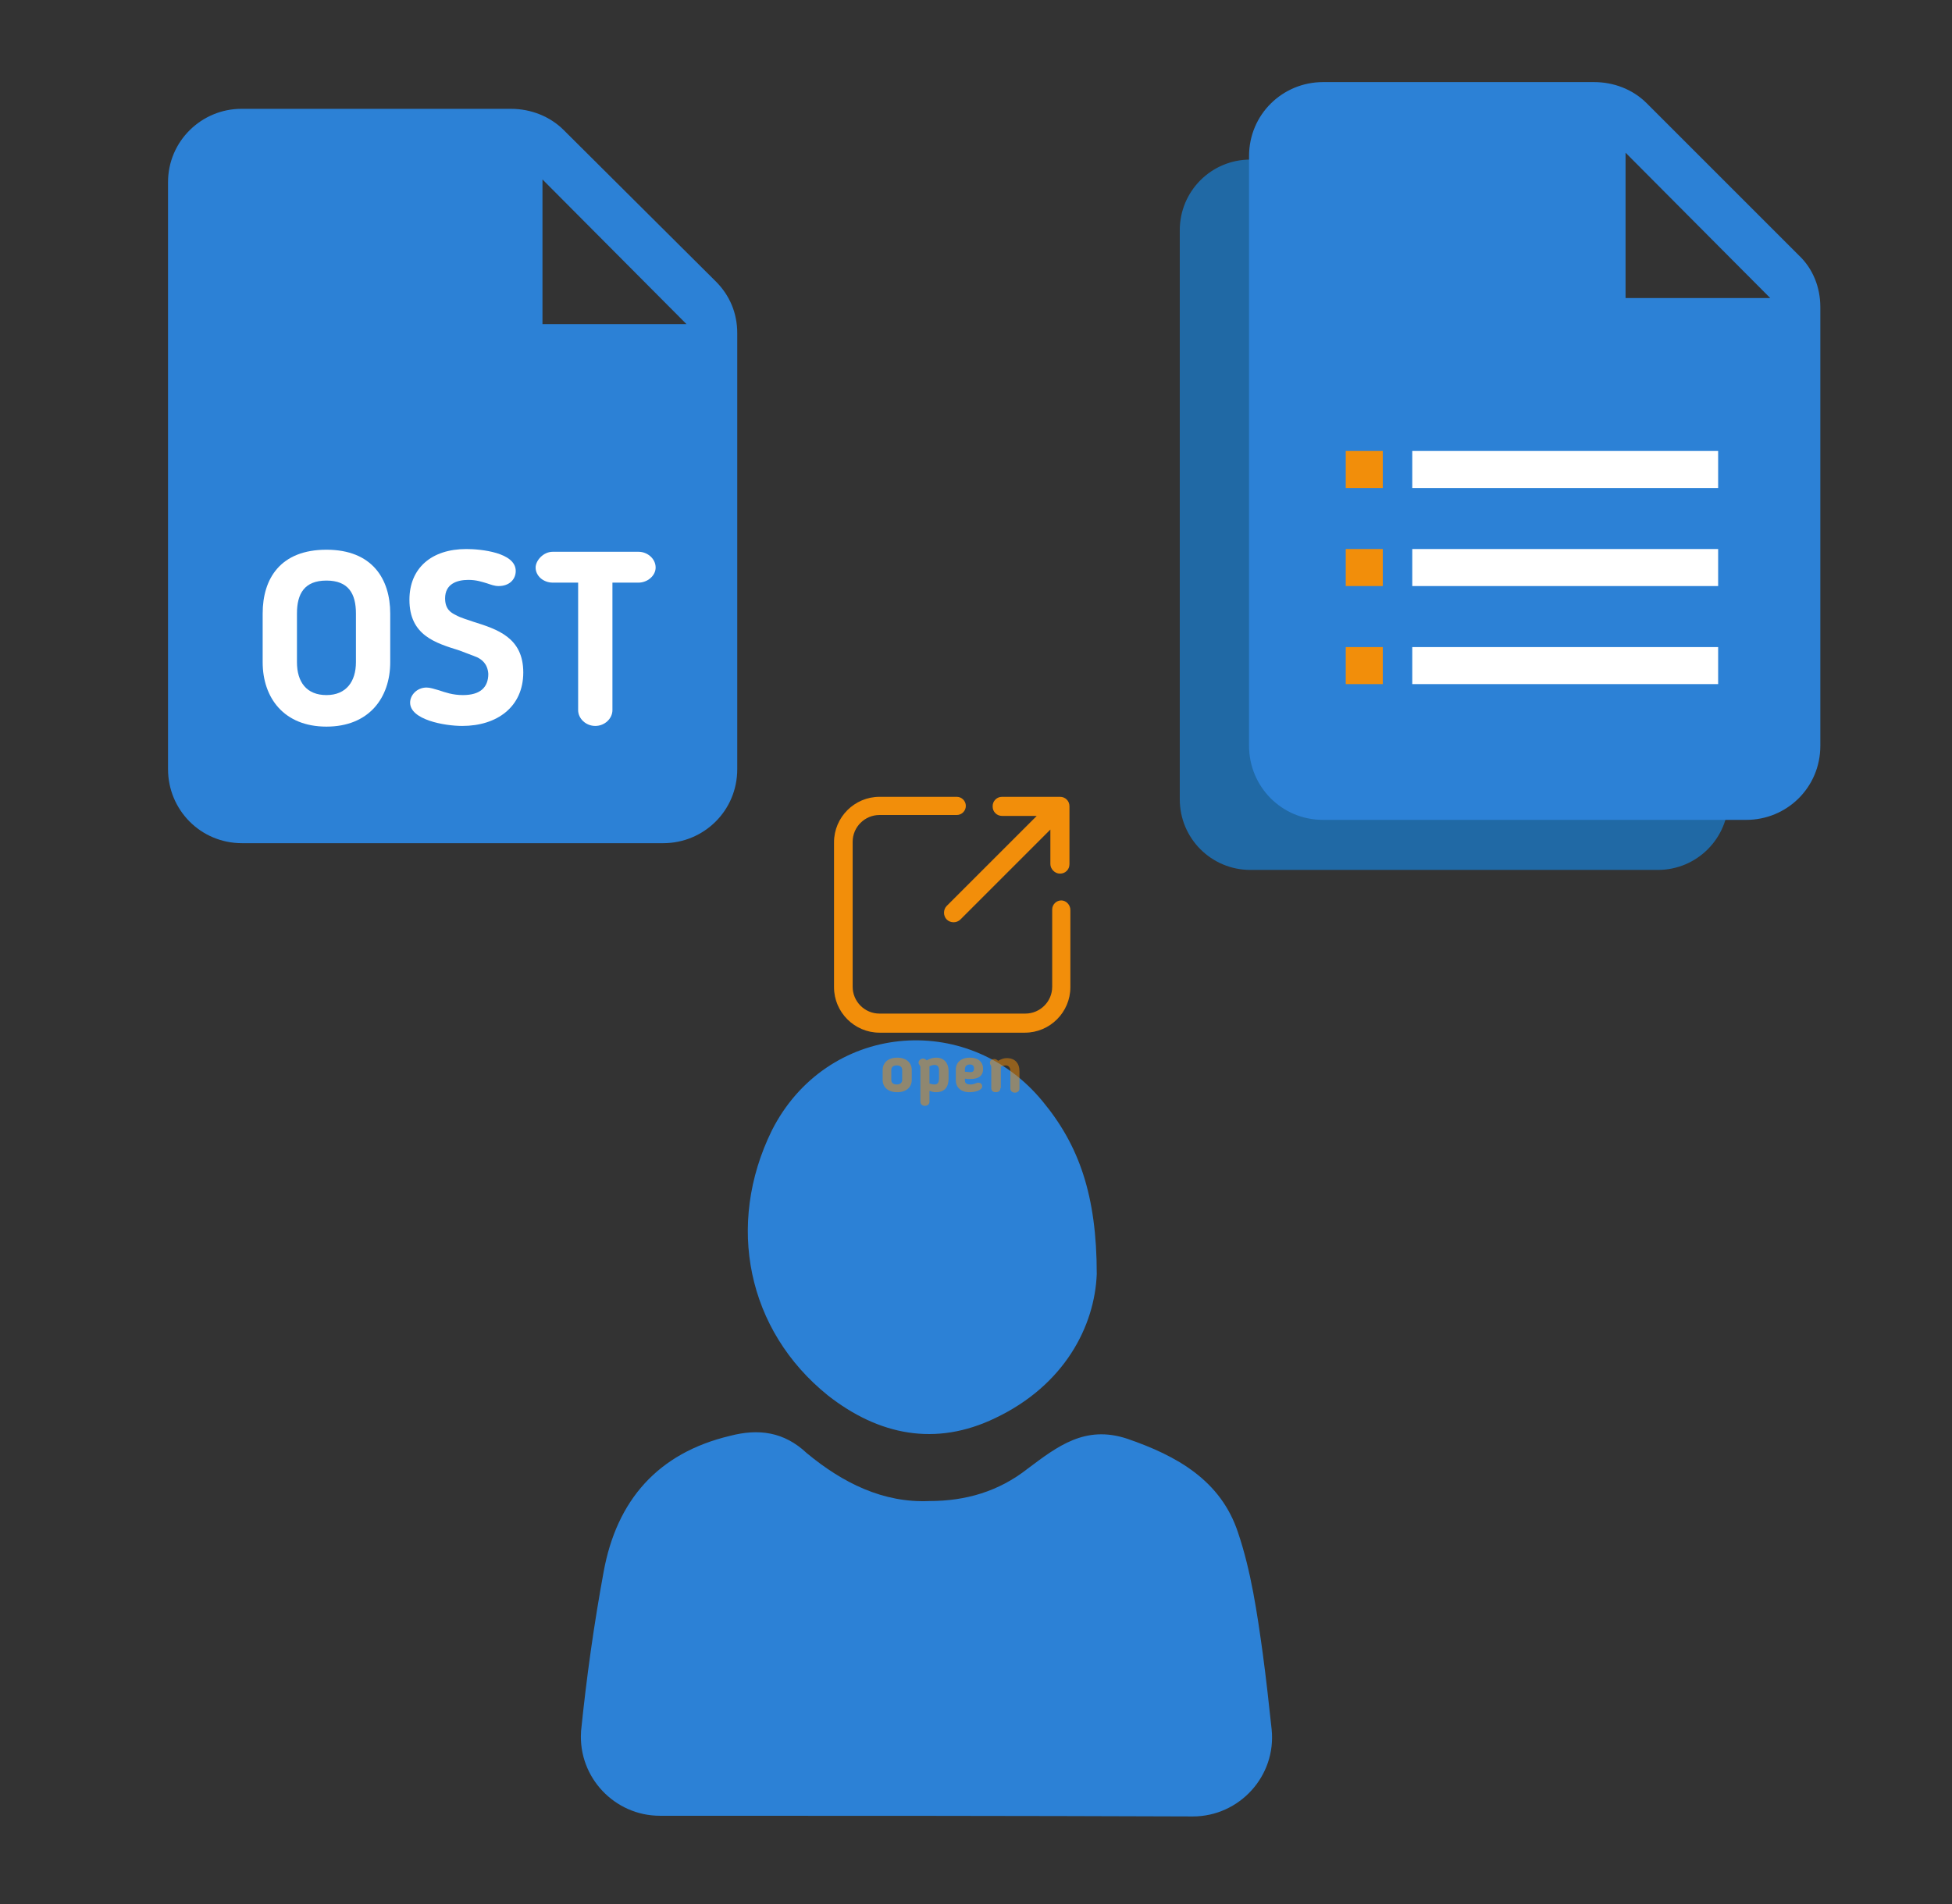 ﻿<?xml version="1.0" encoding="utf-8"?>
<!DOCTYPE svg PUBLIC "-//W3C//DTD SVG 1.1//EN" "http://www.w3.org/Graphics/SVG/1.1/DTD/svg11.dtd">
<svg width="1025" height="1000" xmlns="http://www.w3.org/2000/svg" xmlns:xlink="http://www.w3.org/1999/xlink" xmlns:xml="http://www.w3.org/XML/1998/namespace" version="1.1">
  <rect width="100%" height="100%" fill="#333333" stroke="none"/>
  <svg x="0" y="0" width="475" height="500" viewBox="0, 0, 131.9, 125.7" xml:space="preserve" id="Layer_1" enable-background="new 0 0 131.9 125.7" xmlns="http://www.w3.org/2000/svg" xmlns:xlink="http://www.w3.org/1999/xlink" xmlns:xml="http://www.w3.org/XML/1998/namespace" version="1.1">
    <g>
      <g>
        <path d="M74.5 9.3 L35.2 9.3 C29.4 9.3 24.5 14 24.5 20 L24.5 105.6 C24.5 111.5 29.2 116.4 35.3 116.4 L96.7 116.4 C102.6 116.4 107.5 111.7 107.5 105.6 L107.5 42 C107.5 39.1 106.4 36.5 104.4 34.5 L82.2 12.4 C80.2 10.4 77.4 9.3 74.5 9.3 z M79.1 40.7 L79.1 19.6 L100.1 40.7 L79.1 40.7 z" style="fill:#2C81D6;" />
      </g>
    </g>
    <g>
      <path d="M38.3 90 L38.3 82.9 C38.3 77.8 40.9 73.6 47.6 73.6 C54.3 73.6 56.9 77.9 56.9 82.9 L56.9 90 C56.9 95.2 53.8 99.4 47.6 99.4 C41.4 99.4 38.3 95.2 38.3 90 z M43.3 82.9 L43.3 90 C43.3 92.9 44.7 94.8 47.6 94.8 C50.5 94.8 51.9 92.8 51.9 90 L51.9 82.9 C51.9 80 50.8 78.1 47.6 78.1 C44.4 78.1 43.3 80 43.3 82.9 z" style="fill:white;" />
      <path d="M69.6 89.3 C68.9 89 68 88.7 67 88.3 C63.5 87.2 59.7 86.1 59.7 80.9 C59.7 76.3 62.9 73.5 68 73.5 C70.1 73.5 75.2 74 75.2 76.7 C75.2 77.9 74.3 78.9 72.7 78.9 C72.1 78.9 71.6 78.7 71 78.5 C70.3 78.3 69.5 78 68.3 78 C66.6 78 64.9 78.6 64.9 80.7 C64.9 82.3 65.8 82.8 66.4 83.1 C67.3 83.6 68.2 83.8 69 84.1 C72.5 85.2 76.3 86.4 76.3 91.5 C76.3 96.5 72.5 99.3 67.4 99.3 C64.8 99.3 59.8 98.4 59.8 95.9 C59.8 94.8 60.8 93.7 62.2 93.7 C62.7 93.7 63.3 93.9 64 94.1 C64.9 94.4 66 94.8 67.5 94.8 C70 94.8 71.2 93.7 71.2 91.7 C71.1 90.2 70.2 89.6 69.6 89.3 z" style="fill:white;" />
      <path d="M84.4 78.4 L80.6 78.4 C79.2 78.4 78.1 77.4 78.1 76.2 C78.1 75.2 79.2 73.9 80.6 73.9 L93.1 73.9 C94.4 73.9 95.6 74.9 95.6 76.2 C95.6 77.4 94.4 78.4 93.1 78.4 L89.3 78.4 L89.3 97 C89.3 98.2 88.2 99.3 86.8 99.3 C85.4 99.3 84.3 98.2 84.3 97 L84.3 78.4 z" style="fill:white;" />
    </g>
  </svg>
  <svg x="550" y="0" width="475" height="500" viewBox="0, 0, 131.9, 125.7" xml:space="preserve" id="Layer_1#1" enable-background="new 0 0 131.9 125.7" xmlns="http://www.w3.org/2000/svg" xmlns:xlink="http://www.w3.org/1999/xlink" xmlns:xml="http://www.w3.org/XML/1998/namespace" version="1.1">
    <g>
      <path d="M74.9 19.7 C72.9 17.7 70.3 16.7 67.6 16.7 L29.6 16.7 C23.9 16.7 19.3 21.3 19.3 27 L19.3 110 C19.3 115.7 23.9 120.3 29.6 120.3 L89 120.3 C94.7 120.3 99.3 115.7 99.3 110" style="fill:#2069A5;" />
      <g>
        <g>
          <path d="M79.7 5.4 L40.2 5.4 C34.3 5.4 29.4 10.1 29.4 16.2 L29.4 102.2 C29.4 108.1 34.1 113 40.2 113 L101.9 113 C107.8 113 112.7 108.3 112.7 102.2 L112.7 38.2 C112.7 35.3 111.6 32.6 109.6 30.7 L87.4 8.5 C85.3 6.4 82.5 5.4 79.7 5.4 z M84.3 36.9 L84.3 15.7 L105.4 36.9 L84.3 36.9 z" style="fill:#2C81D6;" />
        </g>
      </g>
      <rect x="53.2" y="59.2" width="44.6" height="5.4" style="fill:white;" />
      <rect x="43.5" y="59.2" width="5.4" height="5.4" style="fill:#F28E0A;" />
      <rect x="43.5" y="73.5" width="5.4" height="5.4" style="fill:#F28E0A;" />
      <rect x="43.5" y="87.8" width="5.4" height="5.4" style="fill:#F28E0A;" />
      <rect x="53.2" y="73.5" width="44.6" height="5.4" style="fill:white;" />
      <rect x="53.2" y="87.8" width="44.6" height="5.4" style="fill:white;" />
    </g>
  </svg>
  <svg x="250" y="500" width="475" height="500" viewBox="0, 0, 131.9, 125.7" xml:space="preserve" id="Layer_1#2" enable-background="new 0 0 131.9 125.7" xmlns="http://www.w3.org/2000/svg" xmlns:xlink="http://www.w3.org/1999/xlink" xmlns:xml="http://www.w3.org/XML/1998/namespace" version="1.1">
    <g>
      <g>
        <g>
          <g>
            <path d="M43.1 19.5 C51 3.8 71.6 1.8 82.6 15.2 C87.9 21.6 90.5 28.9 90.5 40.4 C90.2 48 85.8 56.6 75.7 61.4 C67 65.6 58.7 63.9 51.3 58.1 C39.5 48.6 36.4 33.2 43.1 19.5 z" style="fill:#2C81D6;" />
            <path d="M26.8 119.4 C20.2 119.4 14.9 113.8 15.3 107.2 C15.3 107.2 15.3 107.1 15.3 107.1 C16.1 99.2 17.2 91.4 18.6 83.8 C20.5 73.4 26.5 66.5 37 64 C41.2 62.9 44.9 63.4 48.2 66.5 C53.5 70.9 59.4 73.8 66.1 73.5 C71.4 73.5 76.2 72.1 80.4 68.8 C84.8 65.5 88.8 62.4 94.9 64.4 C102.2 66.9 108.6 70.5 111.1 78.1 C113 83.7 113.9 89.9 114.7 95.7 C115.2 99.4 115.6 103.1 116 106.8 C116.7 113.6 111.3 119.5 104.5 119.5 C78.7 119.4 52.9 119.4 26.8 119.4 z" style="fill:#2C81D6;" />
          </g>
        </g>
      </g>
    </g>
  </svg>
  <svg x="350" y="350" width="300" height="300" viewBox="0, 0, 68, 125.7" xml:space="preserve" id="Layer_1#3" enable-background="new 0 0 68 125.7" xmlns="http://www.w3.org/2000/svg" xmlns:xlink="http://www.w3.org/1999/xlink" xmlns:xml="http://www.w3.org/XML/1998/namespace" version="1.1">
    <g id="Layer_1_00000017508270875717587870000016084312708746865847_" />
    <g id="sync_1_" />
    <g id="add_1_" />
    <g id="move_1_" />
    <g id="transfer_1_" />
    <g id="share_1_" />
    <g id="link_1_" />
    <g id="export_1_" />
    <g id="integrate_1_" />
    <g id="connect_1_" />
    <g id="copy_1_" />
    <g id="convert_1_" />
    <g id="push" />
    <g id="upload_1_" />
    <g id="download_1_" />
    <g id="migrate_1_" />
    <g id="import_export_1_" />
    <g id="create_shared_1_" />
    <g id="auto-sync_1_" />
    <g id="two-way_sync_1_" />
    <g id="one-way_two-way_sync_1_" />
    <g id="access_1_" />
    <g id="edit" />
    <g id="manage_1_" />
    <g id="update_1_" />
    <g id="open_1_" />
    <g id="display_1_" />
    <g id="use_1_" />
    <g id="get_1_" />
    <g>
      <g opacity="0.5">
        <path d="M18.7 91 L18.7 88.8 C18.7 87.3 19.8 86.1 21.9 86.1 C24 86.1 25.1 87.3 25.1 88.8 L25.1 91 C25.1 92.5 24 93.7 21.9 93.7 C19.8 93.7 18.7 92.5 18.7 91 z M23 91 L23 88.8 C23 88.2 22.6 87.8 21.8 87.8 C21 87.8 20.6 88.2 20.6 88.8 L20.6 91 C20.6 91.6 21 92 21.8 92 C22.6 92 23 91.6 23 91 z" style="fill:#F28E0A;" />
        <path d="M29 93.4 L29 95.8 C29 96.3 28.6 96.7 28 96.7 C27.4 96.7 27 96.3 27 95.8 L27 88.4 C27 88.1 27 87.9 26.8 87.7 C26.7 87.6 26.6 87.4 26.6 87.2 C26.6 86.7 27.1 86.3 27.6 86.3 C27.9 86.3 28.2 86.5 28.4 86.7 C29.1 86.3 29.7 86.1 30.5 86.1 C32.2 86.1 33.2 87.3 33.2 89 L33.2 90.7 C33.2 92.4 32.5 93.7 30.4 93.7 C29.9 93.7 29.6 93.6 29 93.4 z M29 91.8 C29.4 91.9 29.8 92 30.1 92 C30.8 92 31.1 91.6 31.1 90.6 L31.1 88.9 C31.1 88.1 30.8 87.7 30.1 87.7 C29.8 87.7 29.4 87.8 29 88 C29 88.1 29 88.2 29 88.3 L29 91.8 z" style="fill:#F28E0A;" />
        <path d="M36.8 90.7 L36.8 91.2 C36.8 91.7 37.2 92 38 92 C38.5 92 38.8 91.9 39.3 91.7 C39.4 91.7 39.5 91.6 39.7 91.6 C40.4 91.6 40.6 92.1 40.6 92.4 C40.6 93.4 38.7 93.7 37.8 93.7 C35.9 93.7 34.8 92.6 34.8 91.1 L34.8 88.7 C34.8 87.2 35.9 86.1 37.9 86.1 C39.8 86.1 40.8 87.1 40.8 88.6 C40.8 90 39.9 90.8 38 90.8 C37.6 90.8 37.2 90.8 36.8 90.7 z M37.9 87.6 C37.2 87.6 36.8 88 36.8 88.6 L36.8 89.2 C37.3 89.2 37.7 89.3 37.9 89.3 C38.5 89.3 38.8 89.1 38.8 88.5 C38.8 87.9 38.5 87.6 37.9 87.6 z" style="fill:#F28E0A;" />
        <path d="M44.6 92.8 C44.6 93.3 44.3 93.7 43.6 93.7 C42.9 93.7 42.6 93.3 42.6 92.8 L42.6 88.4 C42.6 87.9 42.5 87.9 42.5 87.8 C42.3 87.5 42.3 87.4 42.3 87.2 C42.3 86.7 42.7 86.4 43.3 86.4 C43.6 86.4 43.9 86.6 44.1 86.8 C44.8 86.4 45.4 86.2 46 86.2 C47.8 86.2 48.8 87.3 48.8 89.1 L48.8 92.9 C48.8 93.4 48.4 93.8 47.8 93.8 C47.2 93.8 46.8 93.4 46.8 92.9 L46.8 89 C46.8 88.3 46.4 87.8 45.8 87.8 C45.5 87.8 45.1 87.9 44.7 88.1 C44.7 88.2 44.7 88.3 44.7 88.4 L44.7 92.8 L44.6 92.8 z" style="fill:#F28E0A;" />
      </g>
      <g>
        <path d="M58 51.5 C56.9 51.5 56 52.4 56 53.5 L56 70.5 C56 73.8 53.3 76.4 50.1 76.4 L18 76.4 C14.7 76.4 12.1 73.7 12.1 70.5 L12.1 38.6 C12.1 35.3 14.8 32.7 18 32.7 L35 32.7 C36.1 32.7 37 31.8 37 30.7 C37 29.6 36.1 28.7 35 28.7 L18 28.7 C12.5 28.7 8 33.2 8 38.7 L8 70.6 C8 76.1 12.5 80.6 18 80.6 L50 80.6 C55.5 80.6 60 76.1 60 70.6 L60 53.6 C60 52.5 59.1 51.5 58 51.5 z" style="fill:#F28E0A;" />
        <path d="M59.8 30.8 C59.8 30.2 59.6 29.7 59.2 29.3 C58.8 28.9 58.3 28.7 57.7 28.7 L45 28.7 C44.4 28.7 43.9 28.9 43.5 29.3 C43.1 29.7 42.9 30.2 42.9 30.8 C42.9 31.4 43.1 31.9 43.5 32.3 L43.5 32.3 C43.9 32.7 44.4 32.9 45 32.9 L52.6 32.9 L32.8 52.7 C32 53.5 32 54.9 32.8 55.7 C33.6 56.5 35 56.5 35.8 55.7 L55.6 35.9 L55.6 43.5 C55.6 44.6 56.6 45.6 57.7 45.6 C58.3 45.6 58.8 45.4 59.2 45 C59.6 44.6 59.8 44.1 59.8 43.5 L59.8 30.8 z" style="fill:#F28E0A;" />
      </g>
    </g>
  </svg>
</svg>